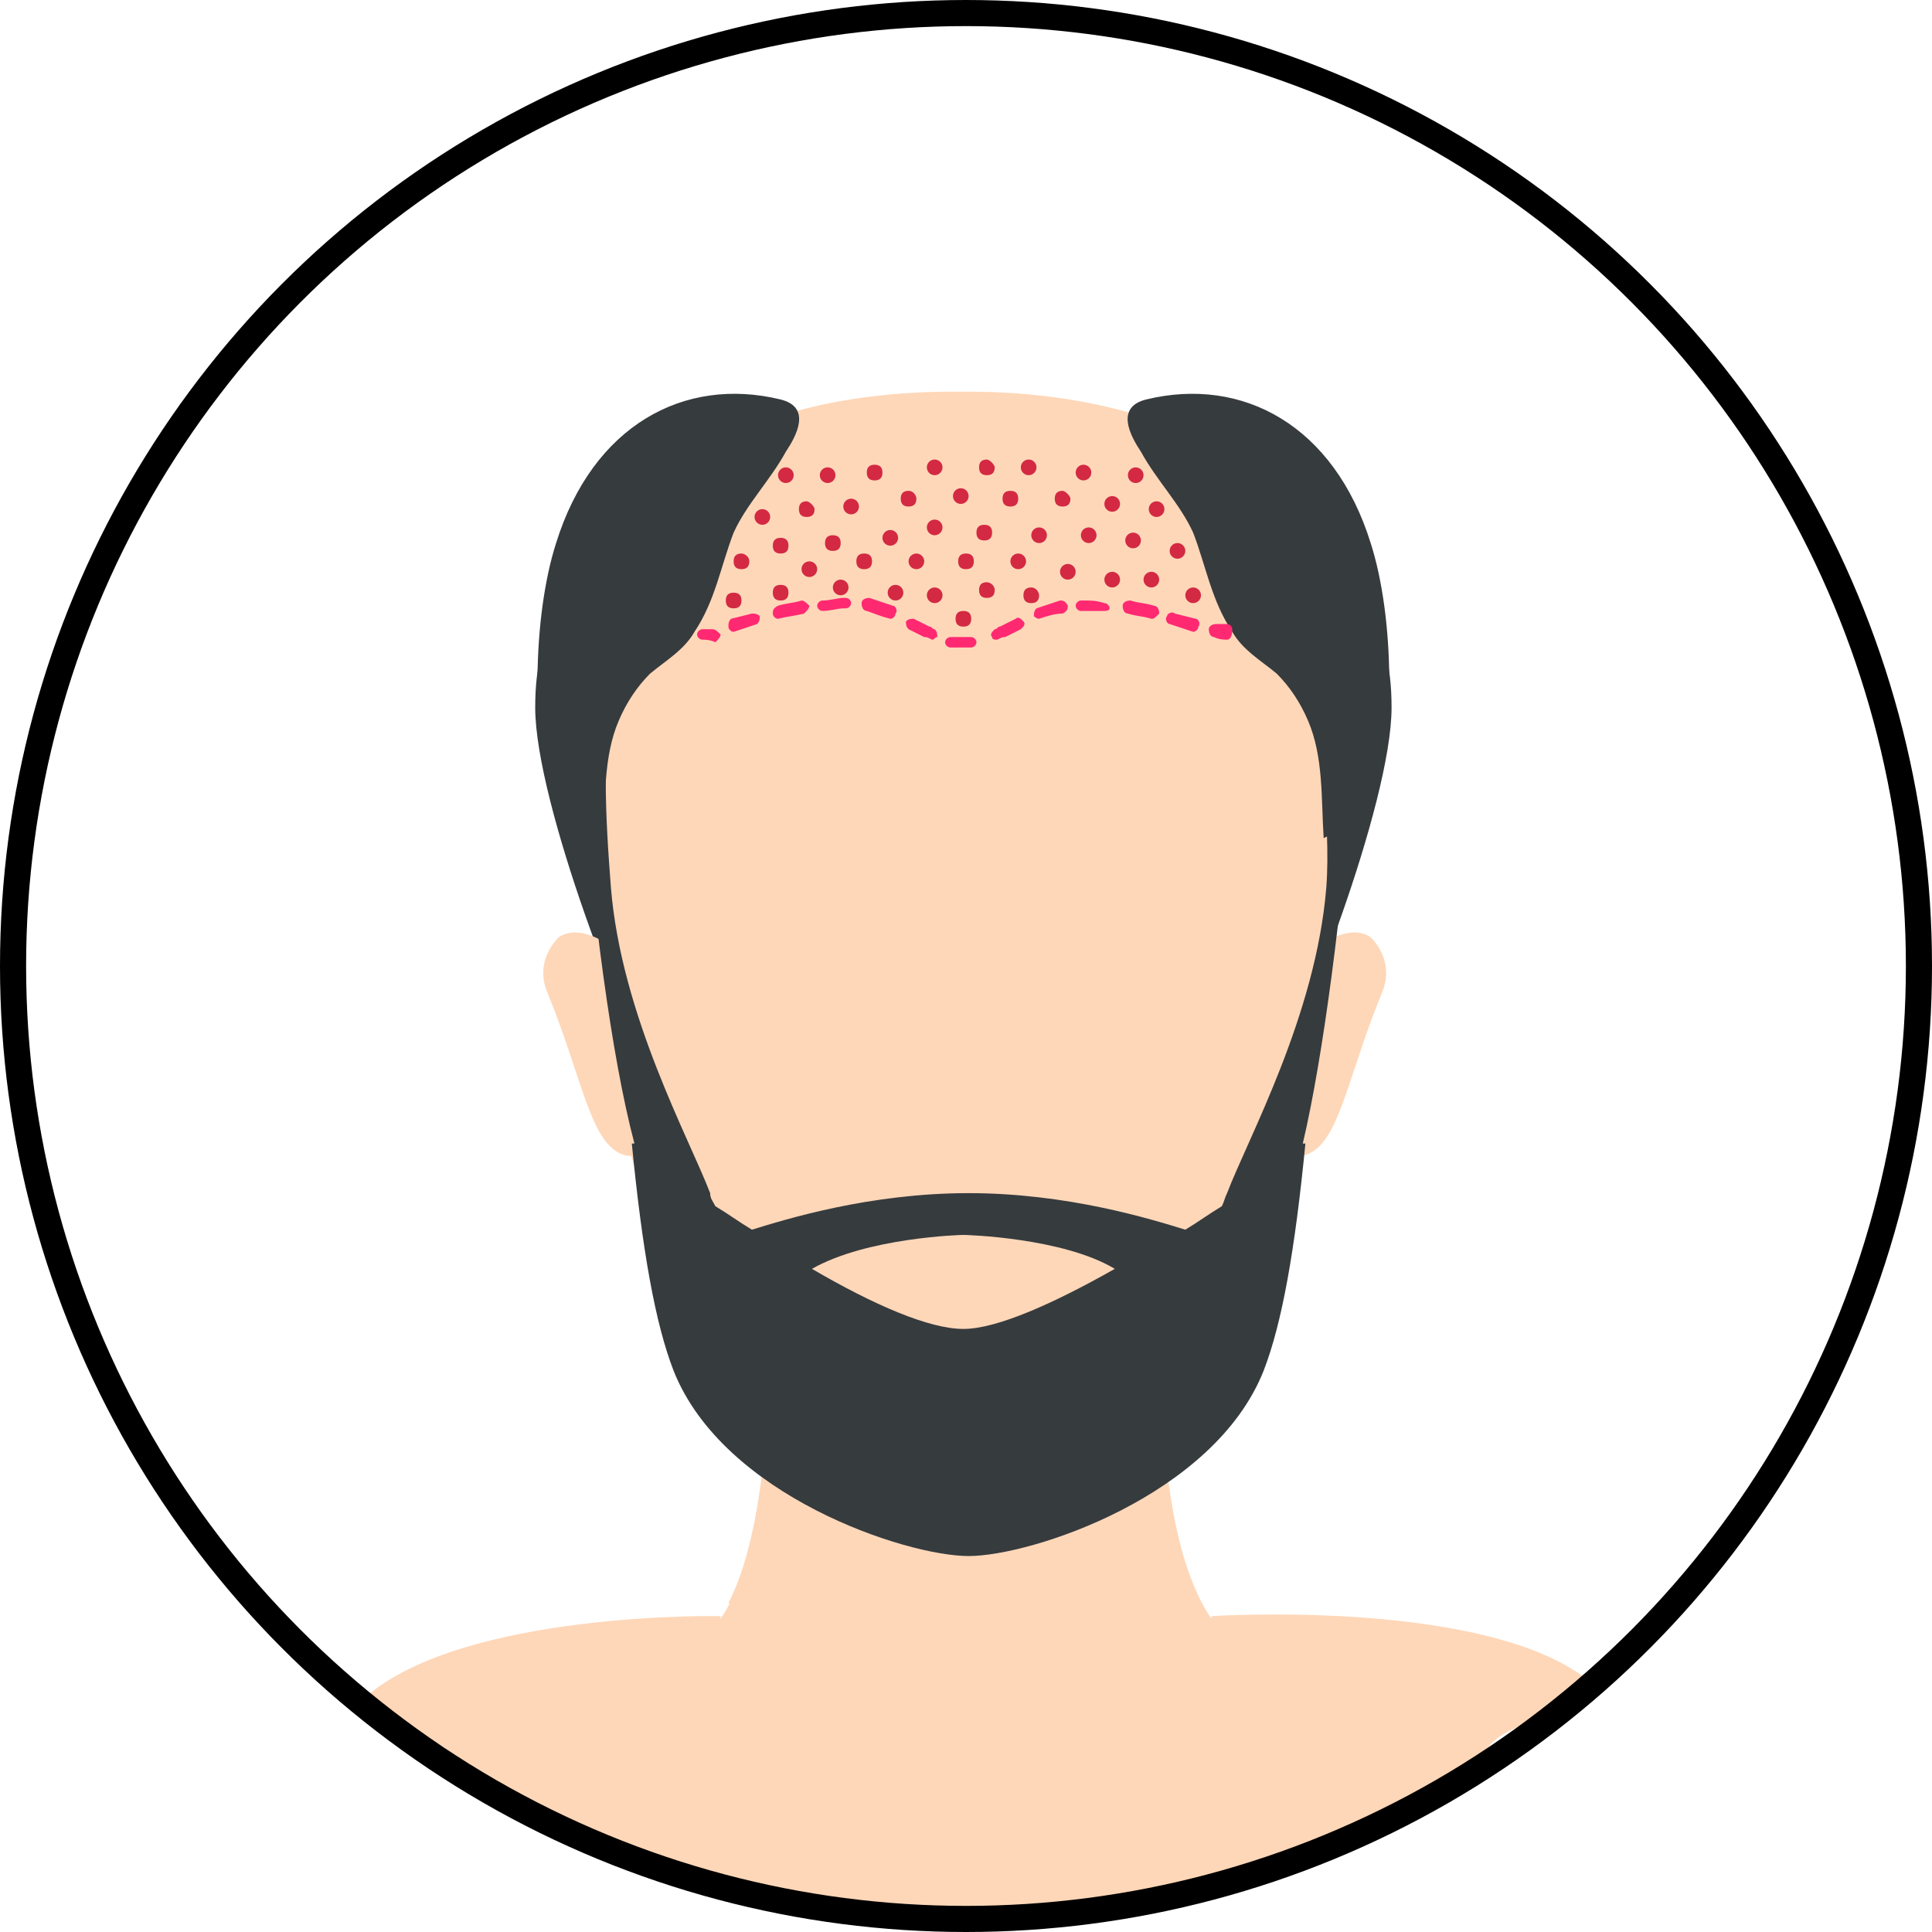 <?xml version="1.0" encoding="UTF-8"?> <svg xmlns="http://www.w3.org/2000/svg" width="74" height="74" viewBox="0 0 74 74" fill="none"> <path d="M61 64.5C57.2 61.2 46.4 61.901 46.4 61.901C46.4 61.901 46.4 61.901 46.4 62.001C43.8 58.201 44.6 48.901 44.6 48.901L37 45.701L29.4 48.901C29.4 48.901 30.2 58.201 27.6 62.001C27.6 62.001 27.6 62.001 27.6 61.901C27.6 61.901 17.8 61.7 14 65C13 65.9 18.3 66.5 17.5 68L27 72L37 73.5L47.5 72L57 67.5C56.2 66 62 65.4 61 64.5Z" fill="#FED7B8"></path> <path d="M50.2 20.501C49.3 19.001 48.1 17.801 46.8 16.701C44.1 14.601 39.9 19.401 36.9 21.001C34 19.401 29.7 14.601 27 16.701C25.7 17.801 24.5 19.001 23.6 20.501C21.8 23.301 20.5 23.701 20.5 27.101C20.5 30.8 24.1 39.901 24.8 40.6C26.1 41.901 28 43.801 29.9 44.201H30C33 41.701 34.3 40.701 36.9 38.501C39.5 40.601 40.8 41.701 43.8 44.201H43.9C45.8 43.801 47.7 41.901 49 40.6C49.7 39.901 53.3 30.8 53.3 27.101C53.3 23.701 52 23.301 50.2 20.501Z" fill="#363B3E"></path> <path d="M29.4 48.901C29.4 49.001 29.4 49.101 29.4 49.201C29.4 49.301 29.4 49.301 29.4 49.401C29.6 53.401 29.3 58.701 27.9 61.401C31.8 62.701 36 63.101 39.6 61.801C41.6 61.101 43.2 60.001 44.9 58.001C44.9 58.001 44 52.501 44.5 48.801L36.9 45.601L29.3 48.801C29.4 48.901 29.4 48.901 29.4 48.901Z" fill="#FED7B8"></path> <path d="M24 36.701C24 36.701 22.4 35.201 21.4 35.901C21.1 36.201 20.5 37.001 21 38.101C22.3 41.301 22.6 43.701 23.8 44.201C24.7 44.601 26.1 43.301 26.1 43.301L24 36.701Z" fill="#FED7B8"></path> <path d="M24.8 41.901C24.6 37.201 21.8 37.201 21.8 37.201C22.5 38.101 22.7 38.801 22.8 39.801C22.9 40.101 23 41.101 23 41.501C22.8 43.501 24.9 43.701 24.8 41.901Z" fill="#FED7B8"></path> <path d="M49.9 36.701C49.9 36.701 51.5 35.201 52.5 35.901C52.8 36.201 53.4 37.001 52.9 38.101C51.6 41.301 51.3 43.701 50.1 44.201C49.2 44.601 47.8 43.301 47.8 43.301L49.9 36.701Z" fill="#FED7B8"></path> <path d="M49.1 41.901C49.3 37.201 52.1 37.201 52.1 37.201C51.4 38.101 51.2 38.801 51.1 39.801C51 40.101 50.9 41.101 50.9 41.501C51.1 43.501 49 43.701 49.1 41.901Z" fill="#FED7B8"></path> <path d="M37 15.001C34.8 15.001 21.4 14.701 22.3 27.501C22.7 34.001 23.4 42.601 24.6 45.601C26.7 50.801 34.3 57.301 36.9 57.301C39.5 57.301 47.2 50.801 49.2 45.601C50.4 42.601 51.1 34.001 51.5 27.501C52.5 15.101 39.2 15.001 37 15.001Z" fill="#FED7B8"></path> <path d="M38.7 43.701C38.7 43.701 38.7 44.201 38.3 44.501C37.901 44.801 36.901 44.701 36.901 44.701C36.901 44.701 35.901 44.801 35.501 44.501C35.1 44.201 35.1 43.701 35.1 43.701C34.6 43.701 34.3 44.401 34.7 45.101C35.001 45.501 35.8 45.601 36.3 45.501C36.7 45.501 37.001 45.501 37.401 45.501C38.001 45.501 38.8 45.501 39.001 45.101C39.501 44.401 39.3 43.801 38.7 43.701Z" fill="#FED7B8"></path> <path d="M36.901 47.901C34.8 47.901 33.001 47.501 33.001 47.501C33.1 48.001 33.6 48.901 34.2 49.301C35.901 50.201 37.901 50.201 39.6 49.301C40.2 49.001 40.7 48.001 40.8 47.501C40.901 47.501 39.001 47.901 36.901 47.901Z" fill="#FED7B8"></path> <path d="M51.8 29.8H50.7C50.8 31.201 50.9 32.7 50.8 34.001C50.4 38.901 47.8 43.6 47 45.7C46.9 45.901 46.9 46.001 46.8 46.2C46.3 46.501 45.9 46.8 45.4 47.1C44.1 46.7 40.9 45.7 37.1 45.7C33.3 45.7 30.1 46.7 28.8 47.1C28.3 46.8 27.9 46.501 27.4 46.2C27.3 46.001 27.2 45.901 27.2 45.7C26.4 43.6 23.8 38.901 23.4 34.001C23.3 32.7 23.2 31.3 23.2 29.8H22.3C22.7 34.8 23.4 40.401 24.3 43.8C24.3 43.8 24.3 43.8 24.2 43.8C24.6 47.901 25.1 50.7 25.8 52.501C27.7 57.3 34.7 59.6 37.1 59.6C39.5 59.6 46.5 57.3 48.4 52.501C49.1 50.7 49.6 47.901 50 43.8C50 43.8 50 43.8 49.9 43.8C50.7 40.401 51.4 34.8 51.8 29.8ZM36.9 50.901C35.6 50.901 33.5 50.001 31.1 48.6C33.2 47.401 36.8 47.3 36.9 47.3C37 47.3 40.7 47.401 42.7 48.6C40.4 49.901 38.2 50.901 36.9 50.901Z" fill="#363B3E"></path> <path d="M29.9 15.301C26.2 14.401 22.7 16.301 21.3 20.801C20.4 23.601 20.3 28.301 21.3 31.301C21.9 31.601 22.5 31.801 23.1 32.101C23.2 30.601 23.1 29.001 23.7 27.601C24 26.901 24.4 26.301 24.9 25.801C25.5 25.301 26.2 24.901 26.6 24.201C27.4 23.001 27.6 21.701 28.1 20.401C28.6 19.301 29.5 18.401 30.1 17.301C30.5 16.701 31.1 15.601 29.9 15.301Z" fill="#363B3E"></path> <path d="M43.9 15.301C47.6 14.401 51.1 16.301 52.5 20.801C53.4 23.601 53.5 28.301 52.5 31.301C51.9 31.601 51.3 31.801 50.7 32.101C50.6 30.601 50.7 29.001 50.1 27.601C49.8 26.901 49.4 26.301 48.9 25.801C48.3 25.301 47.6 24.901 47.2 24.201C46.4 23.001 46.2 21.701 45.7 20.401C45.2 19.301 44.3 18.401 43.7 17.301C43.3 16.701 42.7 15.601 43.9 15.301Z" fill="#363B3E"></path> <circle cx="37" cy="37" r="36.5" stroke="black"></circle> <path d="M26.9 24.501C26.8 24.501 26.7 24.401 26.7 24.301C26.7 24.201 26.8 24.101 26.9 24.101C27 24.101 27.1 24.101 27.3 24.101C27.4 24.101 27.5 24.201 27.6 24.301C27.6 24.401 27.5 24.501 27.4 24.601C27.2 24.501 27 24.501 26.9 24.501Z" fill="#FF2972"></path> <path d="M36.9 24.801C36.7 24.801 36.6 24.801 36.4 24.801C36.3 24.801 36.2 24.701 36.2 24.601C36.2 24.501 36.3 24.401 36.4 24.401C36.7 24.401 36.9 24.401 37.2 24.401C37.3 24.401 37.4 24.501 37.4 24.601C37.4 24.701 37.3 24.801 37.2 24.801C37.3 24.801 37.1 24.801 36.9 24.801ZM38.2 24.501C38.1 24.501 38 24.501 38 24.401C37.9 24.301 38 24.201 38.1 24.101C38.2 24.101 38.2 24.001 38.3 24.001C38.5 23.901 38.7 23.801 38.9 23.701C39 23.601 39.1 23.701 39.2 23.801C39.3 23.901 39.2 24.001 39.1 24.101C38.9 24.201 38.7 24.301 38.5 24.401C38.4 24.401 38.4 24.401 38.2 24.501C38.2 24.501 38.3 24.501 38.2 24.501ZM35.7 24.501C35.6 24.501 35.6 24.501 35.7 24.501C35.5 24.401 35.5 24.401 35.4 24.401C35.2 24.301 35 24.201 34.8 24.101C34.7 24.001 34.7 23.901 34.7 23.801C34.8 23.701 34.9 23.701 35 23.701C35.2 23.801 35.4 23.901 35.6 24.001C35.7 24.001 35.7 24.101 35.8 24.101C35.9 24.201 35.9 24.301 35.9 24.401C35.8 24.401 35.8 24.501 35.7 24.501ZM28.1 24.201C28 24.201 27.9 24.101 27.9 24.001C27.9 23.901 27.9 23.801 28 23.701L28.8 23.501C28.9 23.501 29 23.501 29.1 23.601C29.1 23.701 29.1 23.801 29 23.901L28.1 24.201C28.2 24.201 28.2 24.201 28.1 24.201ZM45.7 24.201L44.8 23.901C44.7 23.901 44.6 23.701 44.7 23.601C44.7 23.501 44.9 23.401 45 23.501L45.8 23.701C45.9 23.701 46 23.901 45.9 24.001C45.9 24.101 45.8 24.201 45.7 24.201ZM29.8 23.701C29.7 23.701 29.6 23.601 29.6 23.501C29.6 23.401 29.6 23.301 29.8 23.201C30.1 23.101 30.4 23.101 30.7 23.001C30.8 23.001 30.9 23.101 31 23.201C31 23.301 30.9 23.401 30.8 23.501C30.4 23.601 30.2 23.601 29.8 23.701C29.8 23.701 29.9 23.701 29.8 23.701ZM44.1 23.701C44 23.701 44 23.701 44.1 23.701C43.8 23.601 43.5 23.601 43.2 23.501C43.1 23.501 43 23.401 43 23.201C43 23.101 43.1 23.001 43.3 23.001C43.6 23.101 43.9 23.101 44.2 23.201C44.3 23.201 44.4 23.301 44.4 23.501C44.2 23.701 44.2 23.701 44.1 23.701ZM39.8 23.701C39.7 23.701 39.6 23.601 39.6 23.601C39.6 23.501 39.6 23.401 39.7 23.301C40 23.201 40.3 23.101 40.6 23.001C40.7 23.001 40.8 23.001 40.9 23.201C40.9 23.301 40.9 23.401 40.7 23.501C40.4 23.501 40.1 23.601 39.8 23.701ZM34.1 23.701C33.7 23.601 33.5 23.501 33.2 23.401C33.1 23.401 33 23.301 33 23.101C33 23.001 33.1 22.901 33.3 22.901C33.6 23.001 33.9 23.101 34.2 23.201C34.3 23.201 34.4 23.401 34.3 23.501C34.3 23.601 34.2 23.701 34.1 23.701ZM31.5 23.401C31.4 23.401 31.3 23.301 31.3 23.201C31.3 23.101 31.4 23.001 31.5 23.001C31.8 23.001 32.1 22.901 32.3 22.901H32.4C32.5 22.901 32.6 23.001 32.6 23.101C32.6 23.201 32.5 23.301 32.4 23.301H32.3C32.1 23.301 31.8 23.401 31.5 23.401C31.5 23.401 31.6 23.401 31.5 23.401ZM42.3 23.401C42 23.401 41.7 23.401 41.5 23.401H41.4C41.3 23.401 41.2 23.301 41.2 23.201C41.2 23.101 41.3 23.001 41.4 23.001H41.5C41.8 23.001 42 23.001 42.3 23.101C42.4 23.101 42.5 23.201 42.5 23.301C42.5 23.301 42.5 23.401 42.3 23.401Z" fill="#FF2972"></path> <path d="M47 24.501C46.9 24.501 46.7 24.501 46.5 24.401C46.4 24.401 46.3 24.301 46.3 24.101C46.3 24.001 46.4 23.901 46.6 23.901C46.8 23.901 46.9 23.901 47 23.901C47.1 23.901 47.2 24.001 47.2 24.101C47.2 24.401 47.1 24.501 47 24.501Z" fill="#FF2972"></path> <path d="M31.7 18.501C31.866 18.501 32 18.366 32 18.201C32 18.035 31.866 17.901 31.7 17.901C31.534 17.901 31.4 18.035 31.4 18.201C31.4 18.366 31.534 18.501 31.7 18.501Z" fill="#D32943"></path> <path d="M30.1 18.501C30.265 18.501 30.4 18.366 30.4 18.201C30.4 18.035 30.265 17.901 30.1 17.901C29.934 17.901 29.8 18.035 29.8 18.201C29.8 18.366 29.934 18.501 30.1 18.501Z" fill="#D32943"></path> <path d="M31.2 19.501C31.2 19.701 31.1 19.801 30.9 19.801C30.7 19.801 30.6 19.701 30.6 19.501C30.6 19.301 30.7 19.201 30.9 19.201C31 19.201 31.2 19.401 31.2 19.501Z" fill="#D32943"></path> <path d="M29.2 20.101C29.366 20.101 29.5 19.966 29.5 19.801C29.5 19.635 29.366 19.501 29.2 19.501C29.034 19.501 28.9 19.635 28.9 19.801C28.9 19.966 29.034 20.101 29.2 20.101Z" fill="#D32943"></path> <path d="M32.6 19.701C32.766 19.701 32.9 19.566 32.9 19.401C32.9 19.235 32.766 19.101 32.6 19.101C32.434 19.101 32.3 19.235 32.3 19.401C32.3 19.566 32.434 19.701 32.6 19.701Z" fill="#D32943"></path> <path d="M33.8 18.101C33.8 18.3 33.7 18.401 33.5 18.401C33.3 18.401 33.2 18.3 33.2 18.101C33.2 17.901 33.3 17.8 33.5 17.8C33.7 17.8 33.8 17.901 33.8 18.101Z" fill="#D32943"></path> <path d="M35.1 19.101C35.1 19.3 35 19.401 34.8 19.401C34.6 19.401 34.5 19.3 34.5 19.101C34.5 18.901 34.6 18.8 34.8 18.8C35 18.8 35.1 19 35.1 19.101Z" fill="#D32943"></path> <path d="M35.8 18.201C35.966 18.201 36.1 18.066 36.1 17.901C36.1 17.735 35.966 17.601 35.8 17.601C35.634 17.601 35.5 17.735 35.5 17.901C35.5 18.066 35.634 18.201 35.8 18.201Z" fill="#D32943"></path> <path d="M36.8 19.301C36.966 19.301 37.1 19.166 37.1 19.001C37.1 18.835 36.966 18.701 36.8 18.701C36.634 18.701 36.5 18.835 36.5 19.001C36.5 19.166 36.634 19.301 36.8 19.301Z" fill="#D32943"></path> <path d="M38.1 17.901C38.1 18.101 38 18.201 37.8 18.201C37.6 18.201 37.5 18.101 37.5 17.901C37.5 17.701 37.6 17.601 37.8 17.601C37.9 17.601 38.1 17.801 38.1 17.901Z" fill="#D32943"></path> <path d="M39.4 18.201C39.565 18.201 39.7 18.066 39.7 17.901C39.7 17.735 39.565 17.601 39.4 17.601C39.234 17.601 39.1 17.735 39.1 17.901C39.1 18.066 39.234 18.201 39.4 18.201Z" fill="#D32943"></path> <path d="M39 19.101C39 19.3 38.9 19.401 38.7 19.401C38.5 19.401 38.4 19.3 38.4 19.101C38.4 18.901 38.5 18.8 38.7 18.8C38.9 18.8 39 18.901 39 19.101Z" fill="#D32943"></path> <path d="M41.5 18.401C41.665 18.401 41.8 18.266 41.8 18.101C41.8 17.935 41.665 17.8 41.5 17.8C41.334 17.8 41.2 17.935 41.2 18.101C41.2 18.266 41.334 18.401 41.5 18.401Z" fill="#D32943"></path> <path d="M42.6 19.601C42.766 19.601 42.9 19.466 42.9 19.301C42.9 19.135 42.766 19.001 42.6 19.001C42.434 19.001 42.3 19.135 42.3 19.301C42.3 19.466 42.434 19.601 42.6 19.601Z" fill="#D32943"></path> <path d="M43.5 18.501C43.665 18.501 43.8 18.366 43.8 18.201C43.8 18.035 43.665 17.901 43.5 17.901C43.334 17.901 43.2 18.035 43.2 18.201C43.2 18.366 43.334 18.501 43.5 18.501Z" fill="#D32943"></path> <path d="M44.3 19.801C44.466 19.801 44.6 19.666 44.6 19.501C44.6 19.335 44.466 19.201 44.3 19.201C44.134 19.201 44 19.335 44 19.501C44 19.666 44.134 19.801 44.3 19.801Z" fill="#D32943"></path> <path d="M41 19.101C41 19.3 40.9 19.401 40.7 19.401C40.5 19.401 40.4 19.3 40.4 19.101C40.4 18.901 40.5 18.8 40.7 18.8C40.8 18.8 41 19 41 19.101Z" fill="#D32943"></path> <path d="M30.2 20.901C30.2 21.101 30.1 21.201 29.9 21.201C29.7 21.201 29.6 21.101 29.6 20.901C29.6 20.701 29.7 20.601 29.9 20.601C30.1 20.601 30.2 20.701 30.2 20.901Z" fill="#D32943"></path> <path d="M31 22.101C31.165 22.101 31.3 21.966 31.3 21.801C31.3 21.635 31.165 21.501 31 21.501C30.834 21.501 30.7 21.635 30.7 21.801C30.7 21.966 30.834 22.101 31 22.101Z" fill="#D32943"></path> <path d="M32.2 20.801C32.2 21.001 32.1 21.101 31.9 21.101C31.7 21.101 31.6 21.001 31.6 20.801C31.6 20.601 31.7 20.501 31.9 20.501C32.1 20.501 32.2 20.601 32.2 20.801Z" fill="#D32943"></path> <path d="M33.4 21.501C33.4 21.701 33.3 21.801 33.1 21.801C32.9 21.801 32.8 21.701 32.8 21.501C32.8 21.301 32.9 21.201 33.1 21.201C33.3 21.201 33.4 21.301 33.4 21.501Z" fill="#D32943"></path> <path d="M34.1 20.901C34.266 20.901 34.4 20.766 34.4 20.601C34.4 20.435 34.266 20.3 34.1 20.3C33.934 20.3 33.8 20.435 33.8 20.601C33.8 20.766 33.934 20.901 34.1 20.901Z" fill="#D32943"></path> <path d="M35.1 21.801C35.266 21.801 35.4 21.666 35.4 21.501C35.4 21.335 35.266 21.201 35.1 21.201C34.934 21.201 34.8 21.335 34.8 21.501C34.8 21.666 34.934 21.801 35.1 21.801Z" fill="#D32943"></path> <path d="M35.8 20.501C35.966 20.501 36.1 20.366 36.1 20.201C36.1 20.035 35.966 19.901 35.8 19.901C35.634 19.901 35.5 20.035 35.5 20.201C35.5 20.366 35.634 20.501 35.8 20.501Z" fill="#D32943"></path> <path d="M38 20.401C38 20.601 37.9 20.701 37.7 20.701C37.5 20.701 37.4 20.601 37.4 20.401C37.4 20.201 37.5 20.101 37.7 20.101C37.9 20.101 38 20.201 38 20.401Z" fill="#D32943"></path> <path d="M37.3 21.501C37.3 21.701 37.2 21.801 37 21.801C36.8 21.801 36.7 21.701 36.7 21.501C36.7 21.301 36.8 21.201 37 21.201C37.2 21.201 37.3 21.301 37.3 21.501Z" fill="#D32943"></path> <path d="M39.8 20.801C39.966 20.801 40.1 20.666 40.1 20.501C40.1 20.335 39.966 20.201 39.8 20.201C39.634 20.201 39.5 20.335 39.5 20.501C39.5 20.666 39.634 20.801 39.8 20.801Z" fill="#D32943"></path> <path d="M40.9 22.201C41.065 22.201 41.2 22.066 41.2 21.901C41.2 21.735 41.065 21.601 40.9 21.601C40.734 21.601 40.6 21.735 40.6 21.901C40.6 22.066 40.734 22.201 40.9 22.201Z" fill="#D32943"></path> <path d="M39.8 22.801C39.8 23.001 39.7 23.101 39.5 23.101C39.3 23.101 39.2 23.001 39.2 22.801C39.2 22.601 39.3 22.501 39.5 22.501C39.7 22.501 39.8 22.701 39.8 22.801Z" fill="#D32943"></path> <path d="M39 21.801C39.165 21.801 39.3 21.666 39.3 21.501C39.3 21.335 39.165 21.201 39 21.201C38.834 21.201 38.7 21.335 38.7 21.501C38.7 21.666 38.834 21.801 39 21.801Z" fill="#D32943"></path> <path d="M30.2 22.701C30.2 22.901 30.1 23.001 29.9 23.001C29.7 23.001 29.6 22.901 29.6 22.701C29.6 22.501 29.7 22.401 29.9 22.401C30.1 22.401 30.2 22.501 30.2 22.701Z" fill="#D32943"></path> <path d="M28.7 21.501C28.7 21.701 28.6 21.801 28.4 21.801C28.2 21.801 28.1 21.701 28.1 21.501C28.1 21.301 28.2 21.201 28.4 21.201C28.5 21.201 28.7 21.301 28.7 21.501Z" fill="#D32943"></path> <path d="M32.2 22.801C32.366 22.801 32.5 22.666 32.5 22.501C32.5 22.335 32.366 22.201 32.2 22.201C32.034 22.201 31.9 22.335 31.9 22.501C31.9 22.666 32.034 22.801 32.2 22.801Z" fill="#D32943"></path> <path d="M28.4 23.001C28.4 23.201 28.3 23.301 28.1 23.301C27.9 23.301 27.8 23.201 27.8 23.001C27.8 22.801 27.9 22.701 28.1 22.701C28.3 22.701 28.4 22.801 28.4 23.001Z" fill="#D32943"></path> <path d="M34.3 23.001C34.466 23.001 34.6 22.866 34.6 22.701C34.6 22.535 34.466 22.401 34.3 22.401C34.134 22.401 34 22.535 34 22.701C34 22.866 34.134 23.001 34.3 23.001Z" fill="#D32943"></path> <path d="M35.8 23.101C35.966 23.101 36.1 22.966 36.1 22.801C36.1 22.635 35.966 22.501 35.8 22.501C35.634 22.501 35.5 22.635 35.5 22.801C35.5 22.966 35.634 23.101 35.8 23.101Z" fill="#D32943"></path> <path d="M38.1 22.601C38.1 22.8 38 22.901 37.8 22.901C37.6 22.901 37.5 22.8 37.5 22.601C37.5 22.401 37.6 22.3 37.8 22.3C37.9 22.3 38.1 22.401 38.1 22.601Z" fill="#D32943"></path> <path d="M37.2 23.701C37.2 23.901 37.1 24.001 36.9 24.001C36.7 24.001 36.6 23.901 36.6 23.701C36.6 23.501 36.7 23.401 36.9 23.401C37.1 23.401 37.2 23.501 37.2 23.701Z" fill="#D32943"></path> <path d="M45.1 21.401C45.266 21.401 45.4 21.266 45.4 21.101C45.4 20.935 45.266 20.8 45.1 20.8C44.934 20.8 44.8 20.935 44.8 21.101C44.8 21.266 44.934 21.401 45.1 21.401Z" fill="#D32943"></path> <path d="M42.6 22.501C42.766 22.501 42.9 22.366 42.9 22.201C42.9 22.035 42.766 21.901 42.6 21.901C42.434 21.901 42.3 22.035 42.3 22.201C42.3 22.366 42.434 22.501 42.6 22.501Z" fill="#D32943"></path> <path d="M44.1 22.501C44.266 22.501 44.4 22.366 44.4 22.201C44.4 22.035 44.266 21.901 44.1 21.901C43.934 21.901 43.8 22.035 43.8 22.201C43.8 22.366 43.934 22.501 44.1 22.501Z" fill="#D32943"></path> <path d="M45.7 23.101C45.866 23.101 46 22.966 46 22.801C46 22.635 45.866 22.501 45.7 22.501C45.534 22.501 45.4 22.635 45.4 22.801C45.4 22.966 45.534 23.101 45.7 23.101Z" fill="#D32943"></path> <path d="M41.7 20.801C41.866 20.801 42 20.666 42 20.501C42 20.335 41.866 20.201 41.7 20.201C41.534 20.201 41.4 20.335 41.4 20.501C41.4 20.666 41.534 20.801 41.7 20.801Z" fill="#D32943"></path> <path d="M43.4 21.001C43.565 21.001 43.7 20.866 43.7 20.701C43.7 20.535 43.565 20.401 43.4 20.401C43.234 20.401 43.1 20.535 43.1 20.701C43.1 20.866 43.234 21.001 43.4 21.001Z" fill="#D32943"></path> </svg> 